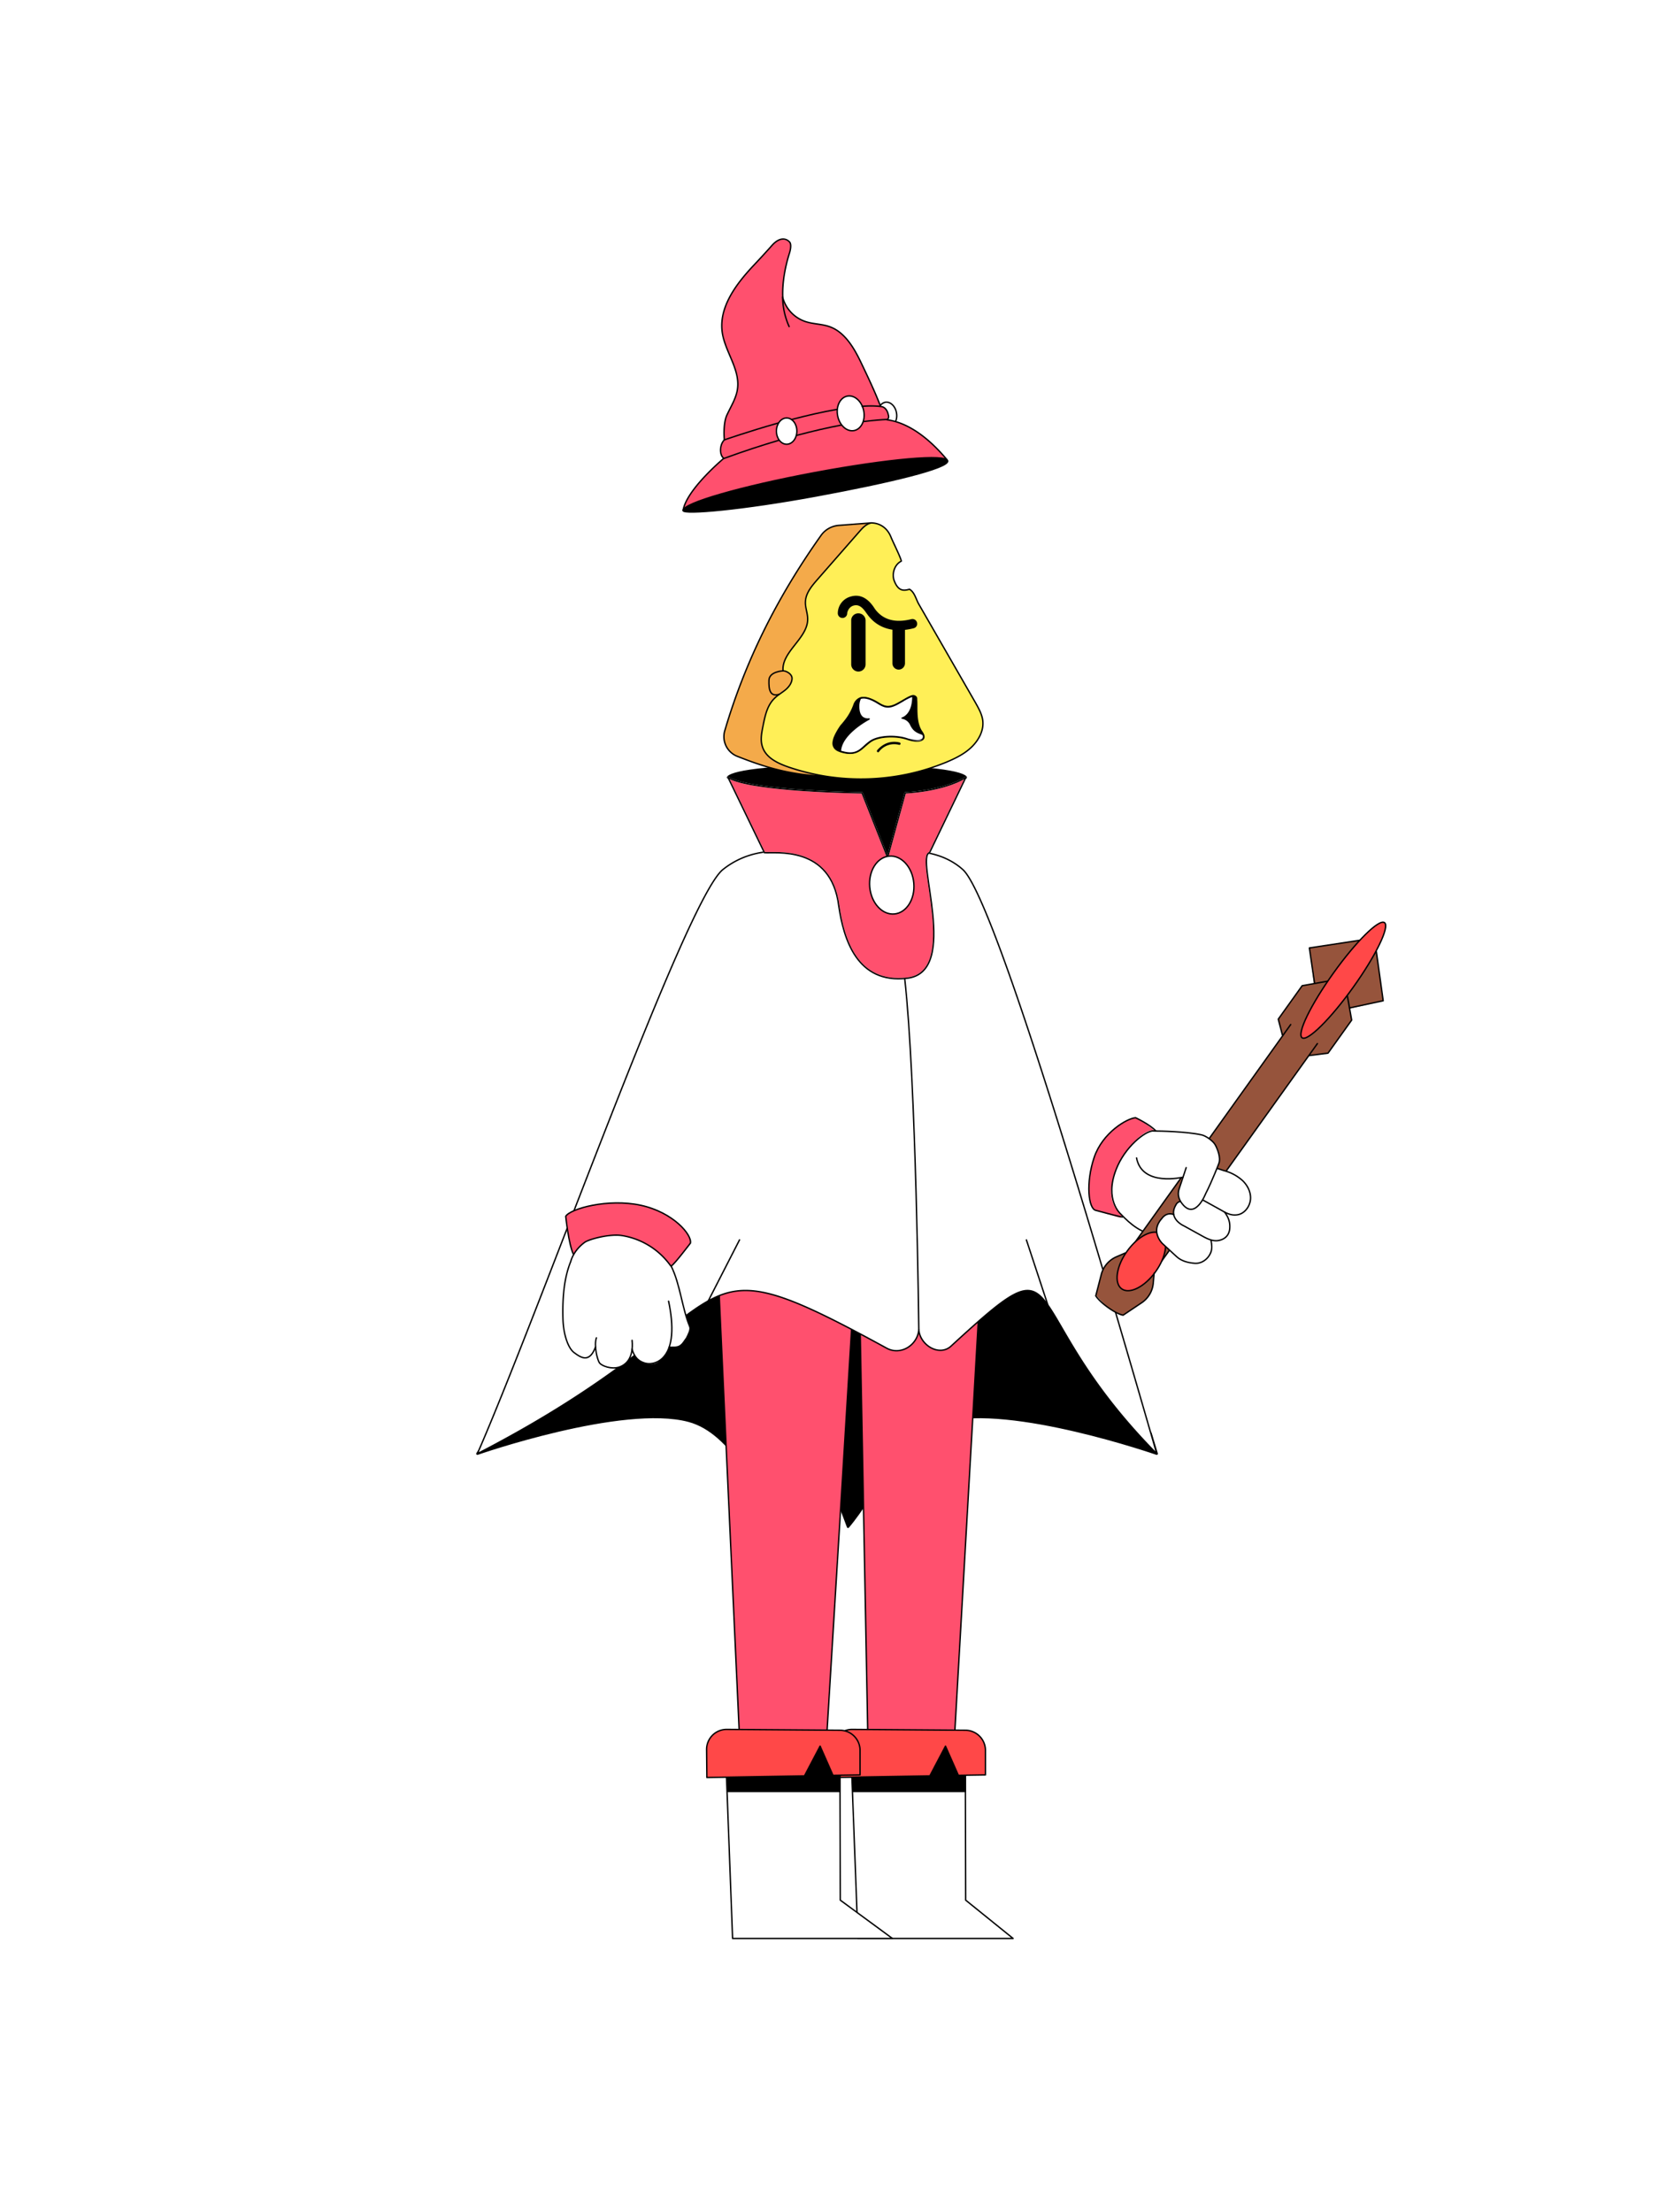 <?xml version="1.0"?>
<!-- Generated by SVGo -->
<svg width="1200" height="1600"
     xmlns="http://www.w3.org/2000/svg"
     xmlns:xlink="http://www.w3.org/1999/xlink">
<style type="text/css">
<![CDATA[

 * {
    --hat-base: #FF506E;
    --hat-accent: #FFFFFF;
    --medallion-base: #FFFFFF;
    --collar-base: #FF506E;
    --cape-base: #FFFFFF;
    --pants-base: #FF506E;
    --boot-accent: #FF4848;
    --boot-base: #FFFFFF;
    --hands-base: #FFFFFF;
    --hands-accent: #FF506E;
    --wand-accent: #FF4848;
}
 
 /*  L02 Legs/Pants  */
#legs #base {
    fill: #FF506E;
}

/* L03 Boots */
#left_boot #base, #right_boot #base-2 {
    fill: #FFFFFF;
}

#left_boot #accent, #right_boot #accent-2 {
    fill: #FF4848;
}

/*  L04 Hat */
#hat01 #base,
#hat02 #base,
#hat03 #base,
#hat04 #base,
#hat05 #base,
#hat06 #base,
#hat07 #base,
#hat07 #base-2,
#hat08 #base,
#hat09 #base,
#hat10 #base,
#hat11 #base,
#hat12 #base,
#hat13 #base,
#hat14 #base,
#hat14 #basic,
#hat15 #base,
#hat16 #base {
    fill: #FF506E;
}

#hat01 #accent,
#hat02 #accent,
#hat03 #accent,
#hat04 #accent,
#hat05 #accent,
#hat05 #accent-2,
#hat05 #accent-3,
#hat05 #accent-4,
#hat06 #accent,
#hat07 #accent,
#hat07 #accent-2,
#hat08 #accent,
#hat09 #accent,
#hat10 #accent,
#hat11 #accent,
#hat12 #accent,
#hat13 #accent,
#hat14 #accent,
#hat15 #accent,
#hat16 #accent,
#hat16 #accent-2,
#hat16 #accent-3 {
    fill: #FFFFFF;
}

/*L07 - Cape */
#medallion {
    fill: #FFFFFF;
}

#collar {
    fill: #FF506E;
}

#cape {
    fill: #FFFFFF;
}

/* L08 Hands */

#down_righthand #base, #bottom_part #base, #top_part #base {
    fill: #FFFFFF;
}

#down_righthand #accent, #bottom_part #accent {
    fill: #FF506E;
}

/* L09 Wands */

#wand01 #accent,
#wand02 #accent,
#wand03 #accent,
#wand04 #accent,
#wand04 #accent-2,
#wand05 #accent,
#wand05 #accent-2,
#wand05 #accent-3,
#wand06 #accent,
#wand06 #accent-2
{
    fill: #FF4848;
}
]]>
</style>
<g clip-path="url(#backneck-clippath)" id="backneck" >
<clipPath id="backneck-clippath" ><rect x="0" y="0" width="1200" height="1600" />
</clipPath>
<title>backneck01</title><g id="BACK_BLACK"><path id="back_neck" data-name="back neck" d="M628.3,648.2s53.5-75.7,70.3-85.9c0,0-2.1-8.2-85.9-8.2h-.1c-83.9,0-86,8.2-86,8.2,16.8,10.2,70.4,85.9,70.4,85.9Z" stroke="#000" stroke-linejoin="round" stroke-width="1.7"/></g></g>
<g clip-path="url(#backcape-clippath)" id="backcape" >
<clipPath id="backcape-clippath" ><rect x="0" y="0" width="1200" height="1600" />
</clipPath>
<title>backcape04</title><g id="BACK_BLACK"><g id="capes"><g id="_04_fire_back_cape" data-name="04 fire back cape"><path d="M590.9,1044.4l22.5,59.9c20.6-24.1,37.9-68,70.2-76.7,47.9-12.8,153.1,23.8,153.1,23.8l-4.4-14.6L708.2,840l-113-11.9" stroke="#000" stroke-linejoin="round" stroke-width="1.7"/><path d="M590.9,1044.4l-22.4,59.9c-20.7-24.1-38-68-70.3-76.7-47.9-12.8-152.9,23.8-152.9,23.8l13.3-20.3L536.9,844l54-15.9" stroke="#000" stroke-linejoin="round" stroke-width="1.7"/></g></g></g></g>
<g clip-path="url(#legs-clippath)" id="legs" >
<clipPath id="legs-clippath" ><rect x="0" y="0" width="1200" height="1600" />
</clipPath>
<title>legs01</title><polygon id="base" points="627.9 1265.5 689.9 1265.5 715.9 810.8 714.5 720.7 515.1 720.7 514.5 812.2 535.3 1265.5 597.4 1265.5 620.7 884.2 627.9 1265.5" fill="gray"/><path d="M656.9,874s-12.1,9.8-35.9,9.8h.1" fill="none" stroke="#000" stroke-linejoin="round"/><polygon points="627.9 1265.5 689.9 1265.5 715.9 810.8 714.5 720.7 515.1 720.7 514.5 812.2 535.3 1265.5 597.4 1265.5 620.7 884.2 627.9 1265.5" fill="none" stroke="#000" stroke-linejoin="round"/></g>
<g clip-path="url(#boots-clippath)" id="boots" >
<clipPath id="boots-clippath" ><rect x="0" y="0" width="1200" height="1600" />
</clipPath>

    <title>boots01</title>
    <g id="left_boot" data-name="left boot">
        <polygon id="base" points="615.5 1266.8 620.6 1402 723 1402 732.8 1402 698.5 1374.3 698.2 1259.8 615.5 1266.8"
                 fill="gray"/>
        <polygon id="line" points="615.5 1266.8 620.6 1402 723 1402 732.8 1402 698.5 1374.3 698.2 1259.8 615.5 1266.8"
                 fill="none" stroke="#000" stroke-linejoin="round"/>
        <polygon points="698.2 1295.7 617.2 1295.7 615.9 1262.2 698.2 1259.8 698.2 1295.7" stroke="#000"
                 stroke-linejoin="round"/>
        <path id="accent"
              d="M616.4,1250.8l82,.6a14.6,14.6,0,0,1,14.4,14.5v17.8l-19.6.3-9.3-21.1-11.3,21.5-70.5,1.2-.3-20.1A14.5,14.5,0,0,1,616.4,1250.8Z"
              fill="#ccc"/>
        <path id="line-2" data-name="line"
              d="M616.4,1250.8l82,.6a14.6,14.6,0,0,1,14.4,14.5v17.8l-19.6.3-9.3-21.1-11.3,21.5-70.5,1.2-.3-20.1A14.5,14.5,0,0,1,616.4,1250.8Z"
              fill="none" stroke="#000" stroke-linejoin="round"/>
    </g>
    <g id="right_boot" data-name="right boot">
        <polygon id="base-2" data-name="base"
                 points="524.8 1266.8 529.9 1402 635.7 1402 645.5 1402 607.8 1374.3 607.5 1259.8 524.8 1266.8"
                 fill="gray"/>
        <polygon id="line-3" data-name="line"
                 points="524.8 1266.8 529.9 1402 635.7 1402 645.5 1402 607.8 1374.3 607.5 1259.8 524.8 1266.8"
                 fill="none" stroke="#000" stroke-linejoin="round"/>
        <polygon points="607.5 1295.7 526.5 1295.7 525.2 1262.2 607.5 1259.8 607.5 1295.7" stroke="#000"
                 stroke-linejoin="round"/>
        <path id="accent-2" data-name="accent"
              d="M525.7,1250.8l81.9.6a14.6,14.6,0,0,1,14.5,14.5v17.8l-19.6.3-9.3-21.1-11.3,21.5-70.6,1.2-.2-20.1A14.5,14.5,0,0,1,525.7,1250.8Z"
              fill="#ccc"/>
        <path d="M525.7,1250.8l81.9.6a14.6,14.6,0,0,1,14.5,14.5v17.8l-19.6.3-9.3-21.1-11.3,21.5-70.6,1.2-.2-20.1A14.5,14.5,0,0,1,525.7,1250.8Z"
              fill="none" stroke="#000" stroke-linejoin="round"/>
    </g>
</g>
<g clip-path="url(#hat-clippath)" id="hat" >
<clipPath id="hat-clippath" ><rect x="0" y="0" width="1200" height="1600" />
</clipPath>
<title>hat16</title><g id="hat16"><path id="accent" d="M648,304.6a10.6,10.6,0,0,0,.6-5.7c-.7-4.9-4.3-8.5-8-8a6.1,6.1,0,0,0-4.2,3l2.5,10.2,8.9,1.2Z" fill="#ccc"/><path id="base" d="M636.5,292.8c-3.8-9.9-9.3-21.4-13.9-31s-11.3-21.4-22.2-25.4c-5.9-2.2-12.4-1.9-18.3-4a25.4,25.4,0,0,1-15.9-17.1v-.4c-.4-11,1.8-22.2,4.9-32,0,0,1.9-6.9,0-7.9s-6.6-4.4-12.8,2.6c-3.8,4.3-9.7,10.7-13.6,14.8-12.4,13.3-24.8,29.8-22.3,47.9,2,14.2,13.2,27,11,41.3-1,6.7-4.9,12.6-7.7,18.8s-1.8,17.3-1.8,17.3v.5c-3.3,3.2-3.7,10.5-.6,13.1v.4s-26.6,22.2-29.2,37.4c1.3-1.6,38-18,103.1-28.2,38.4-6,70.4-7.5,87.7-8.5-17.6-21-32.8-27.4-43.3-28.8v-.2c1-.3,1.5-1.7.9-3.5,0,0-.9-5.7-5.6-5.9Z" fill="gray"/><ellipse id="accent-2" data-name="accent" cx="615.2" cy="299.3" rx="9.6" ry="12.7" transform="translate(-46.6 126) rotate(-11.3)" fill="#ccc"/><ellipse id="accent-3" data-name="accent" cx="569" cy="311.8" rx="7.4" ry="9.5" fill="#ccc"/><path d="M570.8,236.2a53.7,53.7,0,0,1-4.7-21.3" fill="none" stroke="#000" stroke-linecap="round" stroke-linejoin="round"/><path d="M563.5,318.4c-12.1,3.6-25.5,7.9-40.2,13.3" fill="none" stroke="#000" stroke-linecap="round" stroke-linejoin="round"/><path d="M608.3,307.5c-9,1.7-19.7,4.1-32.1,7.4" fill="none" stroke="#000" stroke-linecap="round" stroke-linejoin="round"/><path d="M641.2,303.4c-2.9.1-8.5.5-16.7,1.5" fill="none" stroke="#000" stroke-linecap="round" stroke-linejoin="round"/><path d="M623.6,293.9a67.2,67.2,0,0,1,12.7,0h.2" fill="none" stroke="#000" stroke-linecap="round" stroke-linejoin="round"/><path d="M572.6,303.4c10.8-2.8,22.2-5.5,32.8-7.3" fill="none" stroke="#000" stroke-linecap="round" stroke-linejoin="round"/><path d="M523.8,318.2s17.4-6.1,39.3-12.3" fill="none" stroke="#000" stroke-linecap="round" stroke-linejoin="round"/><path d="M647.9,304.8v-.2a10.6,10.6,0,0,0,.6-5.7c-.7-4.9-4.3-8.5-8-8a6.3,6.3,0,0,0-3.8,2.4" fill="none" stroke="#000" stroke-linecap="round" stroke-linejoin="round"/><ellipse cx="615.2" cy="299.3" rx="9.6" ry="12.7" transform="translate(-46.6 126) rotate(-11.3)" fill="none" stroke="#000" stroke-linecap="round" stroke-linejoin="round"/><ellipse cx="569" cy="311.8" rx="7.4" ry="9.5" fill="none" stroke="#000" stroke-linecap="round" stroke-linejoin="round"/><path id="line" d="M674.8,332.9l10.1-.5c-17.6-21-32.8-27.4-43.3-28.8v-.2c1-.3,1.5-1.7.9-3.5,0,0-.9-5.7-5.6-5.9l-.4-1.2c-3.8-9.9-9.3-21.4-13.9-31s-11.3-21.4-22.2-25.4c-5.9-2.2-12.4-1.9-18.3-4a25.4,25.4,0,0,1-15.9-17.1v-.4c-.4-11,1.8-22.2,4.9-32,0,0,1.9-5.8,0-7.9s-6.6-4.4-12.8,2.6c-3.8,4.3-9.7,10.7-13.6,14.8-12.4,13.3-24.8,29.8-22.3,47.9,2,14.2,13.2,27,11,41.3-1,6.7-4.9,12.6-7.7,18.8s-1.8,17.3-1.8,17.3v.5c-3.3,3.2-3.7,10.5-.6,13.1v.4s-26.6,22.2-29.2,37.4c.3-.4,2.3-1.5,5.9-3" fill="none" stroke="#000" stroke-linecap="round" stroke-linejoin="round"/><path id="hat016_back" data-name="hat016 back" d="M494.1,369.3c-.6-5.3,42.1-17.6,95.2-27.5s95.6-13.7,96.2-8.4-41.8,15.5-94.9,25.3S494.5,372.4,494.1,369.3Z" stroke="#000" stroke-linejoin="round"/></g></g>
<g clip-path="url(#face-clippath)" id="face" >
<clipPath id="face-clippath" ><rect x="0" y="0" width="1200" height="1600" />
</clipPath>
<title>head04</title><g id="_04_Triangle" data-name="04 Triangle"><path d="M592.8,561.2c-26.7-1.3-47.5-9.5-59.8-14.3a15.3,15.3,0,0,1-8.7-18.6c14.9-50.4,37.8-96.3,69.6-141.1a17.4,17.4,0,0,1,12.7-7.2l23.6-1.8Z" fill="#f4aa4a" stroke="#000" stroke-linejoin="round"/><path d="M644.4,388.3c-2.3-5.8-7.3-10-14.2-10.1-3.3.7-5.7,3-7.9,5.5l-31,35.4c-4.1,4.7-8.4,9.8-8.7,15.9-.3,4.3,1.7,8.6,1.6,13-.1,13.8-19,23.4-17.8,37.2,2.4,0,6.5,2.3,6.5,5.4s-2.1,6.1-4.6,8.2-5.6,3.8-7.9,6.1c-5.3,5-6.9,12.3-8.3,19.2s-2.4,12-.1,17.4c3,7,10.9,10.7,18.4,13.3a162.8,162.8,0,0,0,114-3.5c6.7-2.8,13.4-6.1,18.5-11.1s8.7-11.8,8-18.7c-.5-4.9-3.1-9.3-5.5-13.6l-40.9-71.1c-2-3.6-3-8.5-6.6-10.6-3.1.7-7.8,2.5-11.1-6.2-1.7-4.4-.3-11.4,5.2-14.2C650.7,401.4,646.2,392.7,644.4,388.3Z" fill="#ffef57" stroke="#000" stroke-linejoin="round"/><path d="M566.4,485.2s-10,.4-10.2,6.8.6,12.4,7.6,10.1" fill="none" stroke="#000" stroke-linejoin="round"/></g></g>
<g clip-path="url(#expression-clippath)" id="expression" >
<clipPath id="expression-clippath" ><rect x="0" y="0" width="1200" height="1600" />
</clipPath>
<title>head04exp05</title><g id="_04_triangle" data-name="04 triangle"><g id="_04_triangle_exp05" data-name="04 triangle exp05"><path d="M650.1,484.3h0a4.6,4.6,0,0,0,4.5-4.6V454.5a4.4,4.4,0,0,0-4.6-4.4h0a4.5,4.5,0,0,0-4.5,4.5v25.2A4.6,4.6,0,0,0,650.1,484.3Z"/><path d="M620.9,485.7h0a5.2,5.2,0,0,0,5.2-5.3V448.7a5.2,5.2,0,0,0-5.3-5.1h0a5.1,5.1,0,0,0-5.1,5.2v31.8A5.2,5.2,0,0,0,620.9,485.7Z"/><path id="_Path_" data-name="&lt;Path&gt;" d="M603.3,534.8c.6-2.7,3.8-8.1,5.6-10.2,3.1-3.7,6.4-7.6,9.1-14.8,3.6-9.6,14-3,17.6-.9s7.6,3.7,15.2-.6,11.6-7.4,11.9-1.7-.8,16.2,3.9,22.8-2.9,7.6-10.6,4.9-20.6-2.4-26.7,2-8.4,10.1-18.6,7.8C603.5,542.5,602,539.9,603.3,534.8Z"/><path d="M614.9,545.3a18,18,0,0,1-4.4-.5c-4.1-.9-6.4-2.1-7.5-4s-1.1-3.5-.4-6.2h0c.7-2.9,4-8.4,5.7-10.5l.4-.4c3-3.6,6.1-7.3,8.6-14.2a8.3,8.3,0,0,1,4.7-5.1c4.7-1.6,10.7,1.9,13.6,3.6l.4.3c4.6,2.7,7.3,3.5,14.4-.7l2.3-1.3c4.6-2.7,7.3-4.3,9.2-3.3s1.5,2.3,1.6,3.5.1,2.7.1,4.3c0,5.6,0,13.2,3.6,18.2,2.1,3,1.7,4.8,1,5.7-1.9,2.5-7.6,2-12.4.3-7.5-2.5-20.3-2.3-26,1.9-1.4,1-2.6,2.1-3.8,3.1C623,542.7,620.1,545.3,614.9,545.3ZM604,534.9c-.6,2.4-.5,3.9.2,5.1s3,2.6,6.6,3.4c7.4,1.6,10.4-1.1,14.2-4.5a31.7,31.7,0,0,1,3.9-3.2c6.3-4.6,19.5-4.8,27.3-2.1,5,1.7,9.6,1.8,10.8.2s-.1-2.7-1-4c-3.9-5.3-3.9-13.2-3.9-19,0-1.5,0-3-.1-4.2s-.3-2-.8-2.3-4.2,1.2-7.7,3.3l-2.3,1.3c-7.8,4.5-11,3.6-16,.7l-.4-.3c-2.7-1.6-8.3-4.9-12.3-3.5-1.7.6-2.9,2-3.8,4.3a44.2,44.2,0,0,1-8.9,14.5l-.3.4c-1.7,2.1-4.8,7.3-5.5,9.9Z"/><path d="M607.9,543.3a15.8,15.8,0,0,0,2.8.8c10.2,2.3,12.6-3.5,18.6-7.8s19-4.6,26.7-2,13.8,1.9,11.6-3.1c-3.3-1.3-6.6-2-9-7.3a8.2,8.2,0,0,0-6.1-4.5s7.9-2.1,7.8-15.9c-2,.2-5.1,2.3-9.5,4.8-7.6,4.3-10.4,3.5-15.2.6-2.6-1.5-8.7-5.4-13.3-3.8a12.3,12.3,0,0,0-1.2,5.1c-.4,11.3,7.6,9.8,7.6,9.8S608.4,530.4,607.9,543.3Z" fill="#fff"/><path d="M614.9,545.1a25.8,25.8,0,0,1-4.4-.5l-2.7-.8a.5.5,0,0,1-.4-.5c.2-5.4,4-11.3,10.8-16.9a67.7,67.7,0,0,1,8.5-5.9,5.7,5.7,0,0,1-3.3-1.5c-2-1.7-3-4.6-2.8-8.8a15,15,0,0,1,1.2-5.3l.3-.3c4.6-1.6,10.5,2,13.3,3.7l.5.2c4.7,2.8,7.4,3.5,14.6-.6l2.3-1.4c3.3-1.9,5.7-3.3,7.4-3.5h.4a.5.5,0,0,1,.2.4c.1,10.6-4.4,14.4-6.7,15.7a9.1,9.1,0,0,1,5,4.5c2,4.5,4.7,5.5,7.5,6.6l1.2.4.3.3c.8,2,.3,3.1-.3,3.8s-7.4,1.5-12,0c-7.5-2.6-20.3-2.3-26.2,1.9-1.4,1-2.6,2.1-3.8,3.1C622.7,542.6,620,545.1,614.9,545.1Zm-6.5-2.1,2.4.6c7.5,1.7,10.5-1,14.3-4.5a41.6,41.6,0,0,1,3.9-3.2c6.3-4.5,19.4-4.7,27.2-2,4.9,1.6,9.5,1.7,10.9.2a2.2,2.2,0,0,0,.1-2.5l-.9-.4c-2.9-1.1-5.9-2.2-8.1-7.1a7.8,7.8,0,0,0-5.7-4.2c-.3-.1-.5-.3-.5-.5a.5.5,0,0,1,.4-.5c.3-.1,7.3-2.1,7.4-14.8a35.8,35.8,0,0,0-6.5,3.3l-2.3,1.3c-7.7,4.5-10.7,3.6-15.6.7l-.5-.3c-2.6-1.6-8.1-4.8-12.2-3.6a12,12,0,0,0-1.1,4.8c-.1,3.8.7,6.5,2.4,8a5.9,5.9,0,0,0,4.6,1.2c.2,0,.5.1.5.3a.6.6,0,0,1-.2.7C628.7,520.6,609.3,530.7,608.4,543Z"/><path d="M650.5,455.8c-9.9,0-17.9-4-23.3-11.7l-.4-.5c-2.8-4.2-5.5-6.7-9.4-5.6s-4.6,5.3-4.6,5.4a3.4,3.4,0,0,1-6.8.3,12.6,12.6,0,0,1,9.6-12.3c9.3-2.6,14.8,5.3,16.8,8.3l.3.5c5.7,8,14.6,10.6,26.5,7.6a3.4,3.4,0,0,1,4.1,2.5,3.3,3.3,0,0,1-2.5,4.1A43.1,43.1,0,0,1,650.5,455.8Z"/><path d="M635.1,544.1l-.5-.2a1,1,0,0,1-.2-1.2c.1,0,5.9-8.2,16.3-5.7a.9.9,0,0,1,.7,1,.9.9,0,0,1-1.1.7,13.7,13.7,0,0,0-14.5,5A.7.7,0,0,1,635.1,544.1Z"/></g></g></g>
<g clip-path="url(#cape-clippath)" id="cape" >
<clipPath id="cape-clippath" ><rect x="0" y="0" width="1200" height="1600" />
</clipPath>
<title>cape04</title><g id="CAPES"><g id="fire04"><path id="cape" d="M696.4,628.9c-10.7-9.6-25.5-13.7-40.2-13l-5.9,13.6c-.6.3-8.5,0-27.6-.8L610,615h-.7l-46.2.9a59.8,59.8,0,0,0-40.2,13c-27,21.6-130.8,315.2-177.6,422.5,203.9-105.4,139.4-162,296.1-76.3,10.1,5.5,22.2-2.2,23.2-13.3,1,11.3,14.9,19.5,23.3,11.8,89.5-82.2,42.9-29.5,148.8,77.8C805.8,944.6,721.1,650.9,696.4,628.9Z" fill="gray"/><path id="line" d="M696.4,628.9c-10.7-9.6-25.5-13.7-40.2-13l-5.9,13.6c-.6.3-8.5,0-27.6-.8L610,615h-.7l-46.2.9a59.8,59.8,0,0,0-40.2,13c-27,21.6-130.8,315.2-177.6,422.5,203.9-105.4,139.4-162,296.1-76.3,10.1,5.5,22.2-2.2,23.2-13.3,1,11.3,14.9,19.5,23.3,11.8,89.5-82.2,42.9-29.5,148.8,77.8C805.8,944.6,721.1,650.9,696.4,628.9Z" fill="none" stroke="#000" stroke-linejoin="round"/><line id="line_cape" data-name="line cape" x1="757.9" y1="943.7" x2="742.3" y2="896.4" fill="none" stroke="#000" stroke-miterlimit="10"/><line id="line_cape-2" data-name="line cape" x1="512.2" y1="941.1" x2="535.1" y2="896.4" fill="none" stroke="#000" stroke-miterlimit="10"/><path id="collar" d="M654.8,573.4,642,620.1l-18.5-46.7s-80.1-.9-96.9-11.1l26.3,54.4c7.1.8,48.3-5.9,53.8,38.6,3.5,23.9,13.2,56.6,49.6,52.2,38.5-4.6,5.2-88.2,16.1-90.8l26.2-54.4C681.8,572.5,654.8,573.4,654.8,573.4Z" fill="#ccc" stroke="#fff" stroke-linejoin="round"/><path id="line-2" data-name="line" d="M654.8,573.4,642,620.1l-18.5-46.7s-80.1-.9-96.9-11.1l26.3,54.4c7.1.8,48.3-5.9,53.8,38.6,3.5,23.9,13.2,56.6,49.6,52.2,38.5-4.6,5.2-88.2,16.1-90.8l26.2-54.4C681.8,572.5,654.8,573.4,654.8,573.4Z" fill="none" stroke="#000" stroke-linejoin="round"/><path id="cape_center_line" data-name="cape center line" d="M664.6,961.8s-1.9-180.1-10.2-254.1" fill="none" stroke="#000" stroke-linejoin="round"/><ellipse id="medallion" cx="645.1" cy="640" rx="16" ry="21" transform="translate(-54.4 60) rotate(-5.1)" fill="gray"/><ellipse id="line-3" data-name="line" cx="645.1" cy="640" rx="16" ry="21" transform="translate(-54.4 60) rotate(-5.1)" fill="none" stroke="#000" stroke-linejoin="round"/></g></g></g>
<g clip-path="url(#left-hand-back-clippath)" id="left-hand-back" >
<clipPath id="left-hand-back-clippath" ><rect x="0" y="0" width="1200" height="1600" />
</clipPath>
<title>Lhandback-01</title><g id="uiux"><g id="down_lefthand"><g id="bottom_part" data-name="bottom part"><path id="base" d="M885.5,876.6s5.3,2.7,9.6,2,9-5.8,9.4-11-2-10.2-5.8-13.8a32,32,0,0,0-13.6-7.2c-1.7-.5-2.7-1-4.4-1.4l-.5.4,1.5-4.3c2.5-7.6-6.3-17-6.3-17-8-6.8-41.6-6.7-41.6-6.7s-20.2,6-31.7,43.3a12.4,12.4,0,0,0,2.5,10c6,7.8,17.2,20,32.1,22.6.4.1.4.4.7.3s1.1,1.5,1.2,2.1c1.4,4.6,6.1,7.1,9.8,10.7a26.6,26.6,0,0,0,15.8,7.1c1.9.1,4.6-.8,6.3-1.4,4.9-1.6,7-9,5.5-14l-.2-1.2a12.3,12.3,0,0,0,5.7.4c3.4-.8,4.2-.4,5.7-3.5A17.3,17.3,0,0,0,885.5,876.6Zm-34.8.8" fill="#fff"/><path id="accent" d="M835.5,818.4c-4.4-4.8-14.1-10-14.1-10-6,.4-23.9,10.6-30,28.8s-4.2,37,1.2,38.2c0,0,16.4,5.3,18,5.3,0,0-.1-.2,1.1-1.6l-2.3-2.4c-4.3-3.5-9.1-13.9-2.1-30.8s20.3-28.5,26.2-28.4Z" fill="#ccc"/><g id="outline"><path d="M837,893.2c-10.9-.6-19.5-7.9-26.3-15.1,0,0-12-10.1-3.4-32.2,6.2-16.2,21.1-28.1,27-28" fill="none" stroke="#000" stroke-linecap="round" stroke-linejoin="round"/><path d="M836.1,818c-4.4-4.8-14.7-9.6-14.7-9.6-6,.4-23.9,10.6-30,28.8s-4.2,37,1.2,38.2c0,0,17.7,4.8,19.3,4.8" fill="none" stroke="#000" stroke-linecap="round" stroke-linejoin="round"/></g></g></g></g></g>
<g clip-path="url(#wand-clippath)" id="wand" >
<clipPath id="wand-clippath" ><rect x="0" y="0" width="1200" height="1600" />
</clipPath>
<title>Lhand01-wand06</title><g id="uiux"><g id="down_lefthand"><g id="wand06"><path id="base" d="M1000.5,723.8,995,685.5l-9.1-5.8-38.8,5.9,3.3,25.8-8.5,1.5-17.3,24.2,3,11.5.4.3L815.1,906.7l-1-.7-6.6,3a19.1,19.1,0,0,0-10.8,12.4l-4.1,15.1s10.7,13.5,19.8,14.7l13.3-8.9a19.1,19.1,0,0,0,8.5-14.4l.6-7.3-.4-.2L946.9,763.1l.4.3,13.3-1.7,17.1-23.9-1.5-8.3Z" fill="#96543c"/><polyline points="950.8 710.8 947.1 685.6 985.9 679.7 995.2 685.7 1000.5 723.8 976.2 729" fill="none" stroke="#000" stroke-linecap="round" stroke-linejoin="round"/><path d="M952.9,754.8,837.7,915.7s-9.4-1.5-16.8-11.4l-1-4.3L933.6,741" fill="none" stroke="#000" stroke-linecap="round" stroke-linejoin="round"/><polyline points="927.6 748.6 924.6 737.1 941.9 712.9 960.6 709.6 974.6 720.4 977.7 737.8 960.6 761.7 947.3 763.4" fill="none" stroke="#000" stroke-linecap="round" stroke-linejoin="round"/><ellipse id="accent" cx="825.5" cy="912.1" rx="24.4" ry="12.7" transform="translate(-396.6 1052.6) rotate(-54.4)" fill="#ccc"/><ellipse cx="825.5" cy="912.1" rx="24.4" ry="12.7" transform="translate(-396.6 1052.6) rotate(-54.4)" fill="none" stroke="#000" stroke-linecap="round" stroke-linejoin="round"/><path d="M814,906.2l-6.5,2.8a19.3,19.3,0,0,0-10.9,12.7l-4,15.5c3.2,5.2,14.6,13.2,19.8,14l13.3-8.9a19.1,19.1,0,0,0,8.5-14.4l.6-7" fill="none" stroke="#000" stroke-linecap="round" stroke-linejoin="round"/><ellipse id="accent-2" data-name="accent" cx="971.6" cy="708.7" rx="51.2" ry="8.8" transform="translate(-170.2 1086.4) rotate(-54.4)" fill="#ccc"/><ellipse cx="971.6" cy="708.7" rx="51.2" ry="8.8" transform="translate(-170.2 1086.4) rotate(-54.4)" fill="none" stroke="#000" stroke-linecap="round" stroke-linejoin="round"/></g></g></g></g>
<g clip-path="url(#left-hand-front-clippath)" id="left-hand-front" >
<clipPath id="left-hand-front-clippath" ><rect x="0" y="0" width="1200" height="1600" />
</clipPath>
<title>Lhand01</title><g id="uiux"><g id="down_lefthand"><g id="top_part" data-name="top part"><path id="base" d="M821.3,829a24,24,0,0,0,4.8,17c6.3,7.8,19.7,7.6,29.2,5.4l-3,10.7s-.1,4.2,1.6,6.9c0,0-5.1.5-4.8,8.9v.5s-5.1-3.2-9.5,4-3.5,11.6.3,15.9,13.1,11.9,13.1,11.9a23.2,23.2,0,0,0,11.1,3.4c6.8.4,14.5-5.4,12-16.9,0,0,9.7,2.7,12.9-4.4s-3.4-15.8-3.4-15.8,13.4,6.9,18-4.9c0,0,4.5-10.9-6.9-19.8a46.1,46.1,0,0,0-16.3-6.7s8.2-16.7-12-24.7a198.6,198.6,0,0,0-32.4-2.3l-3.6,1.4c-5.2,1.5-7.2,4.8-9.7,7.7Z" fill="#fff"/><g id="outline"><path d="M834.4,818c4.8,0,23.9.4,34.7,2.8,3,.6,8.3,4.3,9.9,7.2s4.1,9,2.7,13.3c0,0-4.9,12.9-9.7,22.2,0,0-6.9,17.8-15.8,8.4-3-3.2-4.9-7.2-3.3-12l5.1-15.4" fill="none" stroke="#000" stroke-linecap="round" stroke-linejoin="round"/><path d="M880.7,845.2c1.7.4,2.7.9,4.4,1.4a32,32,0,0,1,13.6,7.2c3.8,3.6,6.3,8.7,5.8,13.8s-4.3,10.2-9.4,11-8.7-1.6-12.6-3.8L870.2,868" fill="none" stroke="#000" stroke-linecap="round" stroke-linejoin="round"/><path d="M853.8,868.9a4.6,4.6,0,0,0-3.3,2.7c-5.9,10,6,15.1,6,15.1l12.3,6.8c3.9,2.2,8.2,4.5,12.6,3.7s7.7-3.6,8.1-8.7-1.3-8.6-3.8-11.9" fill="none" stroke="#000" stroke-linecap="round" stroke-linejoin="round"/><path d="M876,897.3c.5,2.5.8,5.6,0,8-1.7,5-6.6,8.8-11.8,8.4s-9.9-1.8-13.2-4.9l-10.3-9.5s-8.9-8.6-.4-17.9c0,0,3.2-5.2,8.8-2.9" fill="none" stroke="#000" stroke-linecap="round" stroke-linejoin="round"/><path d="M855.7,851.4s-29.6,7.2-33.6-13.9" fill="none" stroke="#000" stroke-linecap="round" stroke-linejoin="round"/></g></g></g></g></g>
<g clip-path="url(#right-hand-clippath)" id="right-hand" >
<clipPath id="right-hand-clippath" ><rect x="0" y="0" width="1200" height="1600" />
</clipPath>
<title>Rhand01</title><g id="uiux"><g id="down_righthand"><path id="accent" d="M414.6,906.8c-3.3-7.1-5.4-27.1-5.4-27.1,3.3-5.5,30.5-13.1,54.2-8s37.3,21.5,36,27.4c0,0-12,15.4-14.2,16.6" fill="#ccc"/><path id="base" d="M450.4,893.7c10.2,1.9,21.2,6.3,32.1,18.2l.8,1c2,2.2,5.5,10,5.9,12.1s1.3,4.3,2.1,6.8l3.2,14,4.7,15.4-1.8,5a15.5,15.5,0,0,1-6.6,7.8c-2.3,1-3.5.6-6.8.7-1,3.5-3.8,6-6.5,9.1s-6.9,2.9-8.3,2.6c-3.1-.6-8.3-.6-11.8-9.6-2,10-9.3,12.5-11.7,12.5-5.6.1-10-1.3-11.6-3.1s-3.2-7.6-3.5-11.8l-1.2,2.4a9.3,9.3,0,0,1-3.3,4.5l-2.3,1.2c-3.2-.9-5.2-2.2-8.5-4.2s-7-13.5-7.6-17.8c-2.3-18.7.9-37.3,5.2-48.1,0,0,1.7-7.8,10.4-14C426.4,896.2,441.2,892.1,450.4,893.7Z" fill="#fff"/><g id="outline"><path d="M414.6,906.8c-3.3-7.1-5.4-27.1-5.4-27.1,3.3-5.5,30.5-13.1,54.2-8s37.3,21.5,36,27.4c0,0-11.5,15.2-13.7,16.4" fill="none" stroke="#000" stroke-linecap="round" stroke-linejoin="round"/><path d="M485.1,915.5a53.7,53.7,0,0,0-34.8-21.8c-9.2-1.6-24.1,2.6-27.2,4.7-8.6,6.2-10.3,14.1-10.3,14.1-4.4,10.7-6.1,24.5-5.6,41.5.3,10.8,3.6,21,8.1,24.3s10.9,8.1,15.4-4" fill="none" stroke="#000" stroke-linecap="round" stroke-linejoin="round"/><path d="M483.6,941.1c3.8,17.9,3.5,33.6-4.5,41.3-3.8,3.6-9.4,5-14.2,2.9-3.1-1.2-6.2-3.9-7.7-9.5" fill="none" stroke="#000" stroke-linecap="round" stroke-linejoin="round"/><path d="M457.2,969.4c1.2,12.6-4.2,17.7-9.5,19.4s-12.3-.8-14-3-4.2-12.9-2.3-18.2" fill="none" stroke="#000" stroke-linecap="round" stroke-linejoin="round"/><path d="M485.4,915.6c6.5,12.7,8,30.8,13.5,43.9.9,2.2-1.1,5.6-2,7.7" fill="none" stroke="#000" stroke-linecap="round" stroke-linejoin="round"/><path d="M484,974.4h3.2c4.2.1,5.9-1.5,8.2-5l1.5-2.1" fill="none" stroke="#000" stroke-linecap="round" stroke-linejoin="round"/></g></g></g></g>
</svg>
